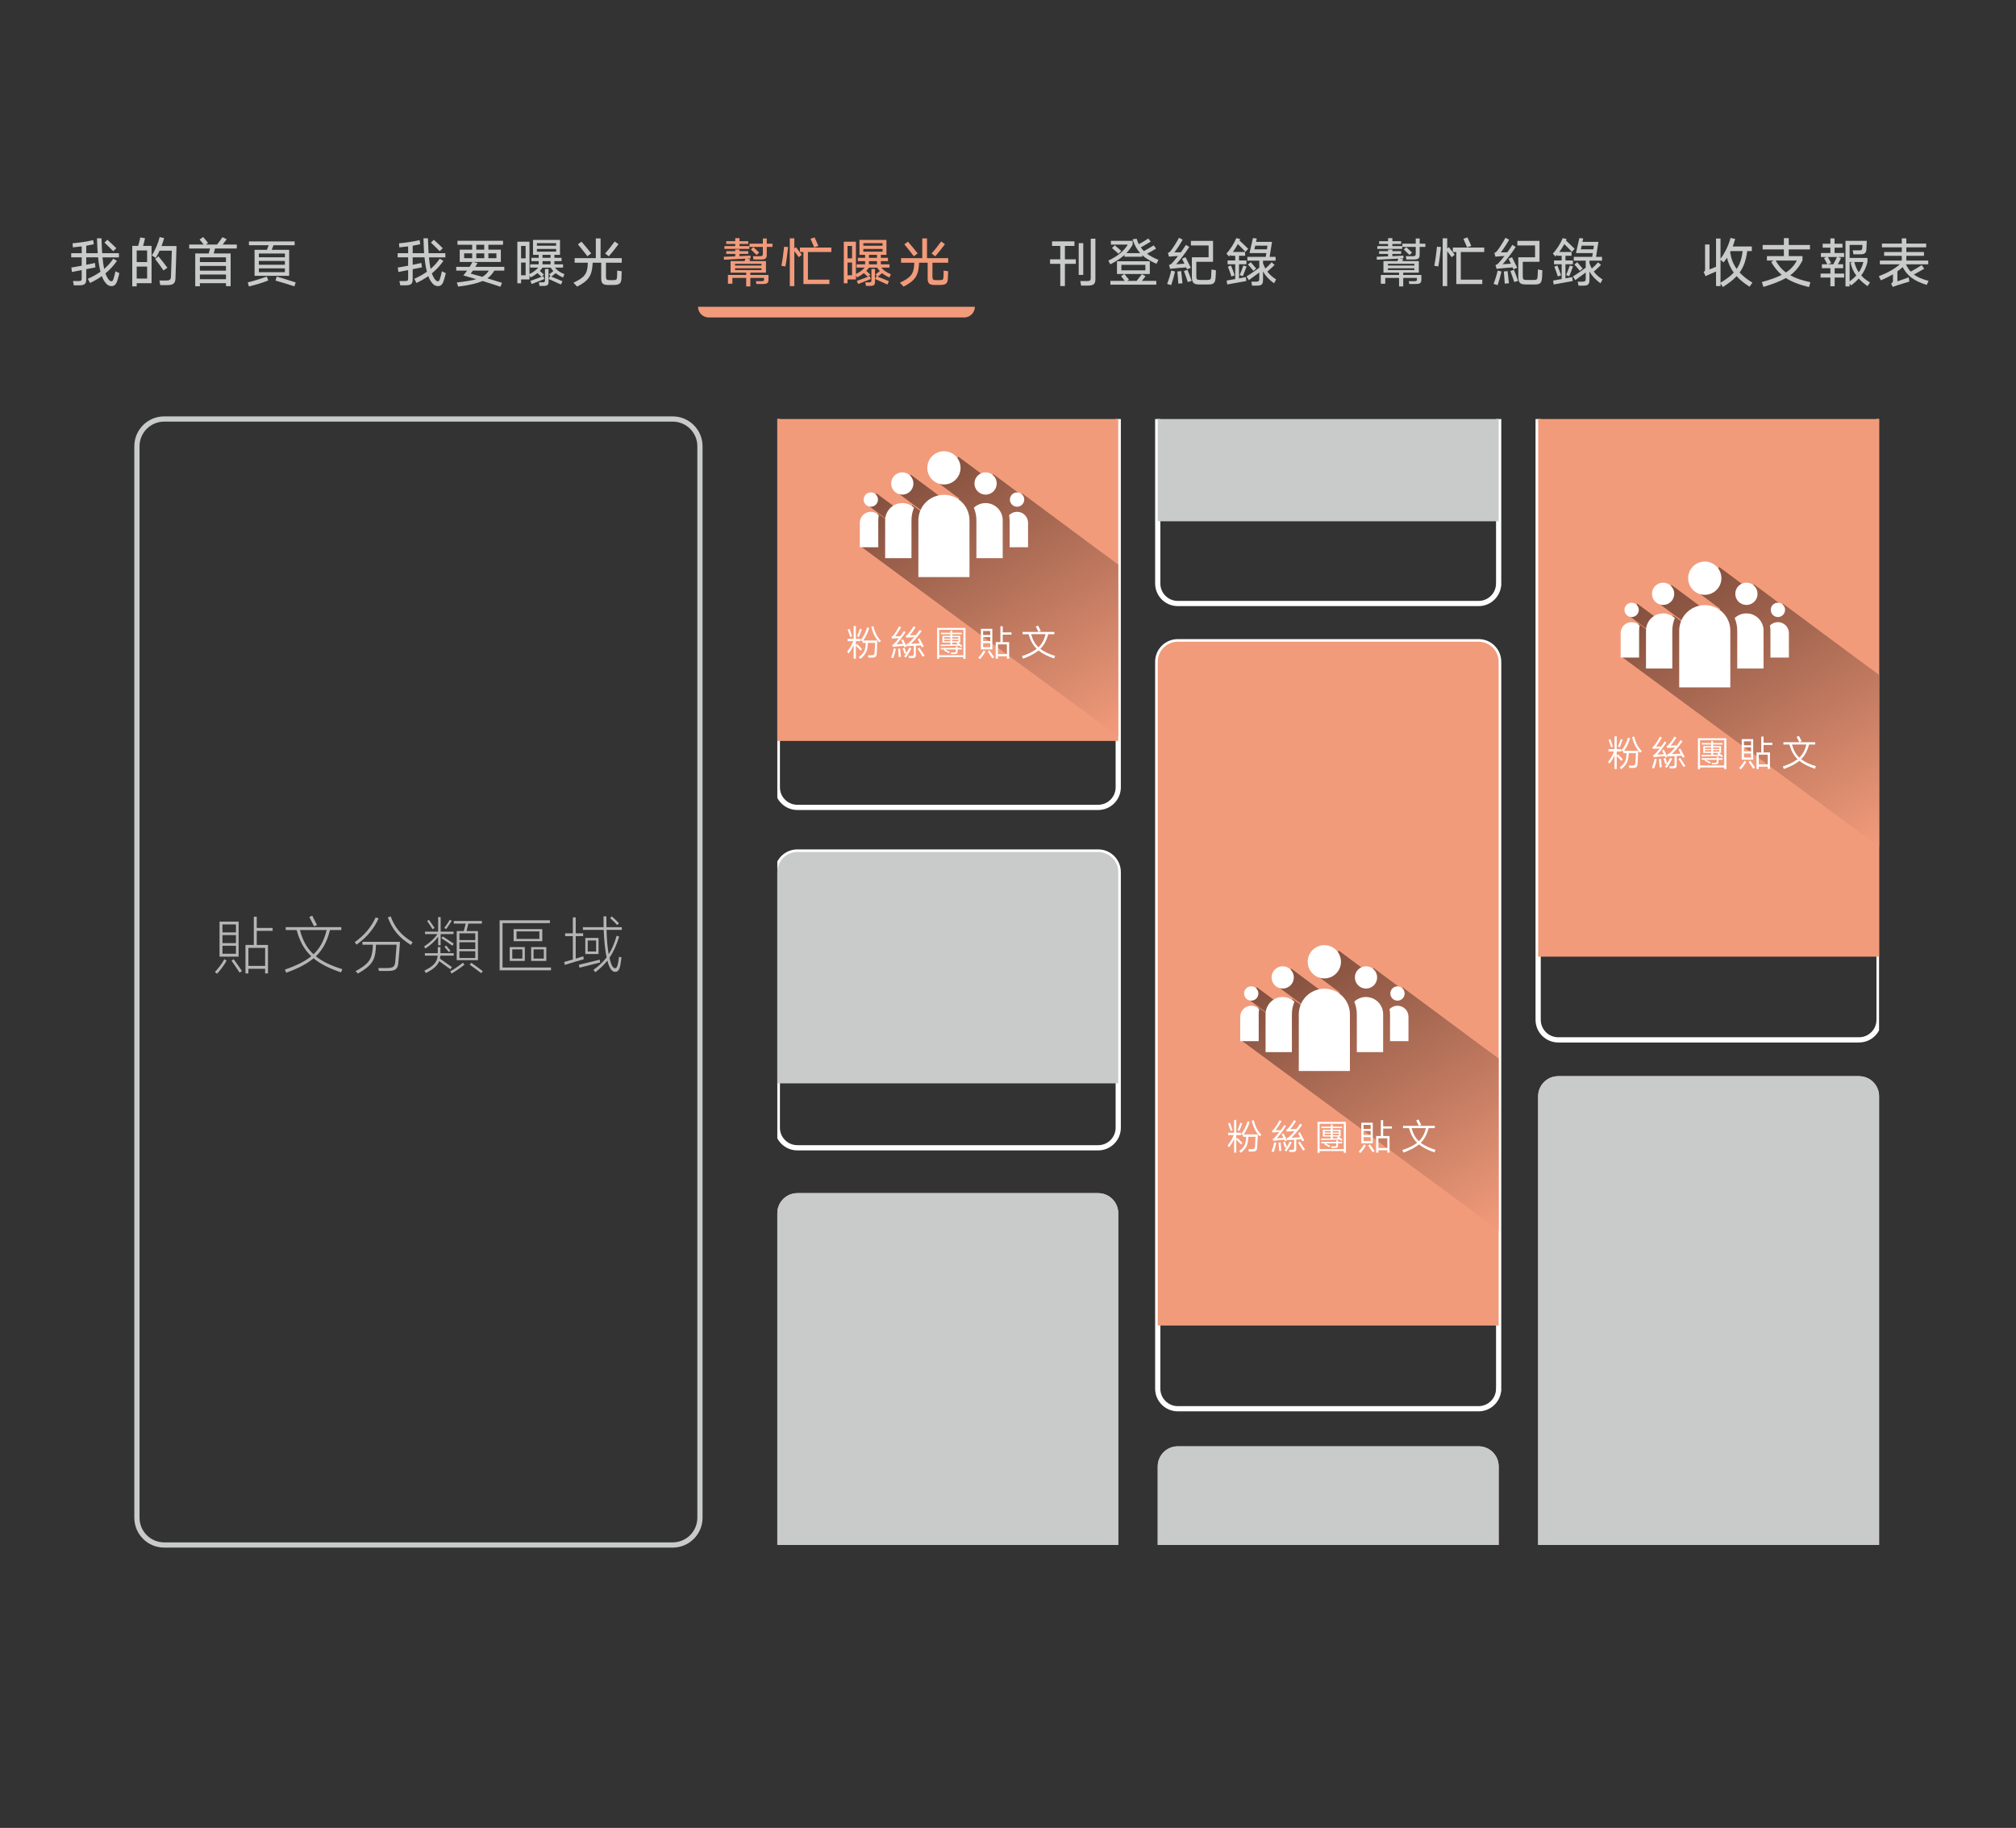 <?xml version="1.0" encoding="utf-8"?>
<!-- Generator: Adobe Illustrator 16.0.0, SVG Export Plug-In . SVG Version: 6.00 Build 0)  -->
<!DOCTYPE svg PUBLIC "-//W3C//DTD SVG 1.1//EN" "http://www.w3.org/Graphics/SVG/1.1/DTD/svg11.dtd">
<svg version="1.1" xmlns="http://www.w3.org/2000/svg" xmlns:xlink="http://www.w3.org/1999/xlink" x="0px" y="0px" width="386px"
	 height="350px" viewBox="0 0 386 350" enable-background="new 0 0 386 350" xml:space="preserve">
<rect x="0" y="0" width="386" height="350" fill="#333333" stroke="none"/>
<g id="圖層_2" display="none">
	<rect x="-141.285" y="-360.871" display="inline" fill="#969797" width="668.57" height="2664.064"/>
</g>
<g id="圖層_1">
	<path fill="none" stroke="#C9CACA" stroke-miterlimit="10" d="M134.018,290.618c0,2.879-2.335,5.215-5.216,5.215H31.434
		c-2.881,0-5.217-2.336-5.217-5.215V85.448c0-2.882,2.336-5.216,5.217-5.216h97.368c2.881,0,5.216,2.334,5.216,5.216V290.618z"/>
	<g>
		<rect x="34.476" y="174.877" fill="none" width="91.283" height="20.257"/>
		<path fill="#B5B5B6" d="M41.56,186.453l-0.414-0.341c0.682-0.706,1.364-1.631,1.814-2.447l0.426,0.292
			C42.899,184.821,42.217,185.746,41.56,186.453z M45.688,176.468v6.709h-3.653v-6.709H45.688z M42.595,178.538h2.581v-1.522h-2.581
			V178.538z M42.595,180.583h2.581v-1.534h-2.581V180.583z M45.176,182.629v-1.534h-2.581v1.534H45.176z M44.324,183.944l0.414-0.28
			c0.426,0.584,1.145,1.595,1.583,2.265l-0.438,0.317C45.469,185.6,44.714,184.504,44.324,183.944z M47.003,180.937h1.595v-5.406
			h0.56v2.155h3.044v0.548h-3.044v2.703h2.155v5.455h-0.548v-0.889h-3.203v0.889h-0.56V180.937z M47.563,184.955h3.203v-3.458
			h-3.203V184.955z"/>
		<path fill="#B5B5B6" d="M60.038,183.494c-1.267,1.071-2.959,1.936-5.224,2.764l-0.28-0.597c2.229-0.767,3.848-1.571,5.065-2.557
			c-1.352-1.279-2.216-2.874-2.801-5.017h-2.094v-0.561h10.643v0.561H63.18c-0.536,2.143-1.352,3.738-2.704,5.029
			c1.242,0.999,2.874,1.778,5.065,2.459l-0.243,0.621C63.021,185.417,61.329,184.577,60.038,183.494z M62.546,178.087h-5.114
			c0.512,1.984,1.315,3.458,2.594,4.639C61.304,181.533,62.047,180.072,62.546,178.087z M59.222,175.579l0.56-0.243
			c0.231,0.438,0.694,1.352,0.913,1.79l-0.56,0.243C59.916,176.943,59.454,176.017,59.222,175.579z"/>
		<path fill="#B5B5B6" d="M68.263,180.888l-0.341-0.487c1.839-1.303,3.166-2.886,4.006-4.737l0.561,0.195
			C71.563,177.893,70.26,179.439,68.263,180.888z M74.12,185.356c1.132,0,1.474-0.243,1.559-1.193
			c0.073-0.73,0.231-2.715,0.268-3.263h-3.958l-0.049,0.877c-0.134,2.045-0.779,3.166-3.421,4.639l-0.438-0.463
			c2.521-1.339,3.093-2.326,3.263-4.176c0.037-0.365,0.049-0.67,0.061-0.877h-2.009v-0.56h7.185
			c-0.037,0.828-0.219,3.166-0.317,4.055c-0.109,1.181-0.597,1.522-1.973,1.522h-1.741l-0.109-0.56H74.12z M74.253,175.664
			l0.548-0.195c0.84,2.229,2.009,3.604,4.201,4.944l-0.329,0.536C76.409,179.524,75.179,178.087,74.253,175.664z"/>
		<path fill="#B5B5B6" d="M83.892,179.354c-0.584,0.828-1.4,1.583-2.46,2.277l-0.219-0.414c1.084-0.707,1.937-1.474,2.545-2.362
			h-2.386v-0.463h2.521v-2.789h0.475v2.789h2.472v0.463h-2.472v2.155h-0.475V179.354z M84.33,182.52h2.545v0.462h-2.557
			c-0.012,0.207-0.037,0.402-0.073,0.585c0.609,0.414,1.632,1.145,2.277,1.607l-0.292,0.414l-2.131-1.546
			c-0.353,0.877-1.145,1.559-2.557,2.277l-0.292-0.462c1.778-0.853,2.46-1.644,2.557-2.874h-2.459v-0.462h2.472v-1.169h0.511V182.52
			z M81.785,176.346l0.341-0.219c0.292,0.402,0.816,1.145,1.083,1.559l-0.377,0.231C82.564,177.503,82.053,176.724,81.785,176.346z
			 M84.525,179.646l0.243-0.341c0.512,0.329,1.498,0.962,2.106,1.388l-0.255,0.39C86.035,180.656,85.036,179.975,84.525,179.646z
			 M85.414,177.917l-0.341-0.243c0.28-0.365,0.792-1.108,1.059-1.559l0.353,0.207C86.217,176.76,85.718,177.503,85.414,177.917z
			 M85.097,181.277l0.329-0.219c0.207,0.244,0.633,0.743,0.84,1.011l-0.341,0.219C85.718,182.032,85.304,181.509,85.097,181.277z
			 M86.461,186.416l-0.244-0.426c0.755-0.426,1.778-1.132,2.423-1.656l0.292,0.39C88.275,185.247,87.24,185.953,86.461,186.416z
			 M88.799,178.282c0.134-0.451,0.268-1.023,0.365-1.437h-2.277v-0.487h5.382v0.487h-2.594c-0.085,0.39-0.231,0.974-0.353,1.437
			h2.192v5.564h-4.067v-5.564H88.799z M87.958,180.011h3.044v-1.303h-3.044V180.011z M87.958,181.728h3.044v-1.303h-3.044V181.728z
			 M91.002,183.433v-1.291h-3.044v1.291H91.002z M89.943,184.724l0.292-0.377c0.548,0.39,1.571,1.12,2.204,1.607l-0.305,0.39
			C91.514,185.856,90.491,185.113,89.943,184.724z"/>
		<path fill="#B5B5B6" d="M95.66,185.795v-9.571h9.632v0.536H96.22v8.5h9.279v0.536H95.66z M100.482,181.351v2.642h-2.886v-2.642
			H100.482z M98.083,183.555h1.936v-1.778h-1.936V183.555z M103.831,177.905v2.313h-5.492v-2.313H103.831z M98.899,179.78h4.372
			v-1.437h-4.372V179.78z M104.598,181.351v2.642H101.7v-2.642H104.598z M102.163,183.555h1.96v-1.778h-1.96V183.555z"/>
		<path fill="#B5B5B6" d="M110.229,179.244v4.311c0.646-0.195,1.242-0.366,1.461-0.438l0.073,0.56
			c-0.523,0.146-3.081,0.901-3.616,1.083l-0.122-0.56c0.219-0.061,0.926-0.255,1.656-0.475v-4.481h-1.474v-0.536h1.474v-3.056h0.548
			v3.056h1.425v0.536H110.229z M110.959,185.296l-0.122-0.56c0.487-0.11,3.507-0.853,3.994-0.975l0.073,0.536
			C114.466,184.395,111.41,185.186,110.959,185.296z M118.789,184.724c-0.195,1.096-0.536,1.364-0.986,1.364
			c-0.426,0.012-0.816-0.28-1.169-1.096c-0.122-0.304-0.244-0.657-0.341-1.059c-0.646,0.828-1.4,1.534-2.289,2.216l-0.39-0.426
			c1.059-0.779,1.875-1.534,2.533-2.398c-0.292-1.364-0.475-3.154-0.561-5.272h-3.981v-0.512h3.97
			c-0.024-0.913-0.024-1.668-0.024-2.07h0.548c0,0.39,0.012,1.12,0.024,2.07h2.935v0.512h-2.922
			c0.037,1.875,0.195,3.446,0.414,4.676c0.621-0.962,1.083-2.094,1.522-3.556l0.475,0.158c-0.487,1.62-1.083,2.935-1.851,4.055
			c0.109,0.512,0.244,0.95,0.39,1.315c0.244,0.597,0.523,0.718,0.718,0.694c0.183,0,0.402-0.207,0.536-0.986
			c0.085-0.402,0.134-0.864,0.183-1.218l0.463,0.134C118.935,183.737,118.887,184.175,118.789,184.724z M114.601,179.597v3.081
			h-2.533v-3.081H114.601z M112.53,182.191h1.607v-2.107h-1.607V182.191z M116.829,175.798l0.316-0.329
			c0.426,0.377,0.999,0.925,1.376,1.315l-0.341,0.341C117.827,176.748,117.255,176.188,116.829,175.798z"/>
	</g>
	<g>
		<defs>
			<rect id="SVGID_15_" x="148.832" y="80.232" width="210.951" height="215.601"/>
		</defs>
		<clipPath id="SVGID_2_">
			<use xlink:href="#SVGID_15_"  overflow="visible"/>
		</clipPath>
		<path clip-path="url(#SVGID_2_)" fill="none" stroke="#FFFFFF" stroke-miterlimit="10" d="M214.107,150.757
			c0,2.121-1.721,3.841-3.84,3.841h-57.596c-2.12,0-3.84-1.72-3.84-3.841V56.085c0-2.121,1.72-3.839,3.84-3.839h57.596
			c2.119,0,3.84,1.718,3.84,3.839V150.757z"/>
		<path clip-path="url(#SVGID_2_)" fill="none" stroke="#FFFFFF" stroke-miterlimit="10" d="M286.945,111.721
			c0,2.121-1.721,3.839-3.84,3.839H225.51c-2.119,0-3.84-1.718-3.84-3.839V17.049c0-2.121,1.721-3.841,3.84-3.841h57.596
			c2.119,0,3.84,1.72,3.84,3.841V111.721z"/>
		<path clip-path="url(#SVGID_2_)" fill="none" stroke="#FFFFFF" stroke-miterlimit="10" d="M214.107,215.938
			c0,2.121-1.721,3.839-3.84,3.839h-57.596c-2.12,0-3.84-1.718-3.84-3.839v-48.955c0-2.121,1.72-3.84,3.84-3.84h57.596
			c2.119,0,3.84,1.719,3.84,3.84V215.938z"/>
		<path clip-path="url(#SVGID_2_)" fill="#ECDDCA" d="M214.107,329.257c0,2.121-1.721,3.838-3.84,3.838h-57.596
			c-2.12,0-3.84-1.717-3.84-3.838v-96.953c0-2.121,1.72-3.839,3.84-3.839h57.596c2.119,0,3.84,1.718,3.84,3.839V329.257z"/>
		<path clip-path="url(#SVGID_2_)" fill="none" stroke="#FFFFFF" stroke-miterlimit="10" d="M286.945,265.903
			c0,2.119-1.721,3.84-3.84,3.84H225.51c-2.119,0-3.84-1.721-3.84-3.84V126.714c0-2.119,1.721-3.839,3.84-3.839h57.596
			c2.119,0,3.84,1.72,3.84,3.839V265.903z"/>
		<path clip-path="url(#SVGID_2_)" fill="none" stroke="#FFFFFF" stroke-miterlimit="10" d="M359.783,195.273
			c0,2.12-1.721,3.841-3.842,3.841h-57.594c-2.121,0-3.84-1.721-3.84-3.841V56.085c0-2.119,1.719-3.839,3.84-3.839h57.594
			c2.121,0,3.842,1.72,3.842,3.839V195.273z"/>
		<path clip-path="url(#SVGID_2_)" fill="#ECDDCA" d="M359.783,349.095c0,2.119-1.721,3.84-3.842,3.84h-57.594
			c-2.121,0-3.84-1.721-3.84-3.84V209.906c0-2.121,1.719-3.839,3.84-3.839h57.594c2.121,0,3.842,1.718,3.842,3.839V349.095z"/>
		<path clip-path="url(#SVGID_2_)" fill="#ECDDCA" d="M286.945,359.015c0,2.121-1.721,3.842-3.84,3.842H225.51
			c-2.119,0-3.84-1.721-3.84-3.842V280.78c0-2.119,1.721-3.84,3.84-3.84h57.596c2.119,0,3.84,1.721,3.84,3.84V359.015z"/>
		<path clip-path="url(#SVGID_2_)" fill="#F29B7B" d="M221.67,253.813v-127.1c0-2.119,1.721-3.839,3.84-3.839h57.596
			c2.119,0,3.84,1.72,3.84,3.839v127.1"/>
		<path clip-path="url(#SVGID_2_)" fill="#F29B7B" d="M294.508,183.184V56.085c0-2.119,1.719-3.839,3.84-3.839h57.594
			c2.121,0,3.842,1.72,3.842,3.839v127.099"/>
		<path clip-path="url(#SVGID_2_)" fill="#C9CACA" d="M294.508,337.007V209.906c0-2.119,1.719-3.839,3.84-3.839h57.594
			c2.121,0,3.842,1.72,3.842,3.839v127.101"/>
		<path clip-path="url(#SVGID_2_)" fill="#C9CACA" d="M221.67,99.818v-82.77c0-2.121,1.721-3.841,3.84-3.841h57.596
			c2.119,0,3.84,1.72,3.84,3.841v82.77"/>
		<path clip-path="url(#SVGID_2_)" fill="#C9CACA" d="M221.67,348.438V280.78c0-2.119,1.721-3.84,3.84-3.84h57.596
			c2.119,0,3.84,1.721,3.84,3.84v67.658"/>
		<path clip-path="url(#SVGID_2_)" fill="#C9CACA" d="M148.832,207.439v-40.456c0-2.119,1.72-3.84,3.84-3.84h57.596
			c2.119,0,3.84,1.721,3.84,3.84v40.456"/>
		<path clip-path="url(#SVGID_2_)" fill="#C9CACA" d="M148.832,318.095v-85.791c0-2.119,1.72-3.839,3.84-3.839h57.596
			c2.119,0,3.84,1.72,3.84,3.839v85.791"/>
		<path clip-path="url(#SVGID_2_)" fill="#F29B7B" d="M148.832,141.877V56.085c0-2.119,1.72-3.839,3.84-3.839h57.596
			c2.119,0,3.84,1.72,3.84,3.839v85.792"/>
		<g clip-path="url(#SVGID_2_)">
			<linearGradient id="SVGID_3_" gradientUnits="userSpaceOnUse" x1="356.326" y1="164.122" x2="324.608" y2="109.184">
				<stop  offset="0" style="stop-color:#F29B7B"/>
				<stop  offset="1" style="stop-color:#83503E"/>
			</linearGradient>
			<polygon fill="url(#SVGID_3_)" points="353.354,124.492 353.354,124.479 341.385,115.598 341.184,115.869 335.834,111.896 
				335.061,112.94 329.174,108.571 325.402,113.655 334.436,120.358 334.436,120.36 329.346,116.584 328.227,118.087 
				320.049,112.015 317.492,115.456 325.258,121.218 325.141,121.374 320.361,117.828 318.994,119.674 313.498,115.598 
				311.824,117.853 318.189,122.576 318.127,122.657 313.766,119.42 311.162,122.929 312.227,123.717 310.635,125.863 
				336.813,145.18 336.799,145.196 359.783,162.125 359.783,129.227 			"/>
			<g>
				<g>
					<g>
						<path fill="#FFFFFF" d="M313.777,116.781c0,0.754-0.615,1.37-1.371,1.37c-0.754,0-1.369-0.616-1.369-1.37
							s0.615-1.369,1.369-1.369C313.162,115.412,313.777,116.027,313.777,116.781z"/>
					</g>
					<g>
						<path fill="#FFFFFF" d="M320.566,113.702c0,1.177-0.955,2.133-2.131,2.133c-1.178,0-2.131-0.956-2.131-2.133
							c0-1.175,0.953-2.131,2.131-2.131C319.611,111.571,320.566,112.527,320.566,113.702z"/>
					</g>
					<g>
						<circle fill="#FFFFFF" cx="326.409" cy="110.711" r="3.183"/>
					</g>
					<path fill="#FFFFFF" d="M313.932,119.781c-0.381-0.404-0.924-0.655-1.525-0.655c-1.162,0-2.105,0.94-2.105,2.105v4.676h3.533
						v-5.181C313.834,120.402,313.871,120.087,313.932,119.781z"/>
					<path fill="#FFFFFF" d="M318.436,117.451c-1.391,0-2.576,0.864-3.053,2.086c-0.145,0.37-0.227,0.771-0.227,1.189v0.192v5.649
						v0.66v0.777h5.037v-7.247c0-0.855,0.174-1.671,0.49-2.412C320.096,117.793,319.307,117.451,318.436,117.451z"/>
					<path fill="#FFFFFF" d="M326.41,115.865c-1.754,0-3.291,0.923-4.156,2.305c-0.135,0.219-0.254,0.446-0.355,0.686
						c-0.135,0.324-0.238,0.664-0.303,1.02c-0.053,0.286-0.08,0.582-0.08,0.884v7.247v0.661v0.663v2.291h9.785v-10.862
						C331.301,118.056,329.111,115.865,326.41,115.865z"/>
				</g>
				<g>
					<path fill="#FFFFFF" d="M339.041,116.781c0,0.754,0.615,1.37,1.369,1.37c0.758,0,1.371-0.616,1.371-1.37
						s-0.613-1.369-1.371-1.369C339.656,115.412,339.041,116.027,339.041,116.781z"/>
				</g>
				<g>
					<path fill="#FFFFFF" d="M332.252,113.702c0,1.177,0.953,2.133,2.133,2.133c1.178,0,2.131-0.956,2.131-2.133
						c0-1.175-0.953-2.131-2.131-2.131C333.205,111.571,332.252,112.527,332.252,113.702z"/>
				</g>
				<path fill="#FFFFFF" d="M338.883,119.781c0.387-0.404,0.928-0.655,1.527-0.655c1.164,0,2.107,0.94,2.107,2.105v4.676h-3.531
					v-5.181C338.986,120.402,338.949,120.087,338.883,119.781z"/>
				<path fill="#FFFFFF" d="M334.385,117.451c1.389,0,2.574,0.864,3.051,2.086c0.145,0.37,0.227,0.771,0.227,1.189v0.192v5.649v0.66
					v0.777h-5.037v-7.247c0-0.855-0.176-1.671-0.488-2.412C332.723,117.793,333.514,117.451,334.385,117.451z"/>
			</g>
			<g>
				<rect x="302.035" y="140.669" fill="none" width="51.578" height="7.557"/>
				<path fill="#FFFFFF" d="M309.549,144.738v2.512h-0.426v-2.63c-0.236,0.577-0.549,1.12-0.994,1.635l-0.223-0.403
					c0.48-0.578,0.912-1.301,1.135-1.962h-1.064v-0.438h1.146v-2.463h0.426v2.463h0.891v0.438h-0.891v0.787l0.236-0.23
					c0.244,0.244,0.689,0.696,0.945,0.974l-0.299,0.265L309.549,144.738z M307.982,141.662l0.361-0.118
					c0.127,0.341,0.369,1.058,0.494,1.433l-0.361,0.111L307.982,141.662z M310.146,143.075l-0.375-0.118
					c0.174-0.396,0.432-1.058,0.557-1.427l0.369,0.098C310.57,141.989,310.307,142.685,310.146,143.075z M312.498,146.595
					c0.473,0,0.613-0.118,0.641-0.577c0.021-0.223,0.09-1.594,0.098-1.795h-1.385c0,0.09-0.008,0.167-0.014,0.23
					c-0.084,1.371-0.369,1.955-1.412,2.832l-0.32-0.313c1.002-0.8,1.244-1.267,1.314-2.519c0.008-0.056,0.008-0.14,0.014-0.23
					h-0.598v-0.285l-0.361-0.25c0.541-0.689,0.959-1.496,1.225-2.428l0.402,0.097c-0.25,0.905-0.646,1.732-1.135,2.415h2.701
					c-0.008,0.32-0.098,2.171-0.119,2.428c-0.035,0.668-0.271,0.842-0.883,0.842h-0.717l-0.092-0.445H312.498z M312.498,141.133
					l0.404-0.097c0.291,1.225,0.723,2.066,1.453,2.797l-0.334,0.292C313.291,143.339,312.805,142.435,312.498,141.133z"/>
				<path fill="#FFFFFF" d="M316.705,147.152l-0.404-0.125c0.209-0.522,0.41-1.204,0.508-1.753l0.404,0.097
					C317.115,145.9,316.906,146.651,316.705,147.152z M318.756,144.787c-0.41,0.027-1.543,0.125-2.143,0.202l-0.098-0.39
					c0.174-0.056,0.279-0.132,0.32-0.174c0.266-0.271,0.605-0.675,0.947-1.106c-0.383,0.014-0.904,0.035-1.309,0.083l-0.104-0.376
					c0.193-0.063,0.27-0.139,0.318-0.188c0.279-0.327,0.842-1.211,1.148-1.795l0.369,0.195c-0.277,0.515-0.807,1.315-1.113,1.726
					l0.967-0.014c0.258-0.348,0.494-0.689,0.676-0.988l0.326,0.209c-0.494,0.772-1.203,1.718-1.746,2.338l1.266-0.098
					c-0.117-0.257-0.25-0.508-0.354-0.703l0.348-0.16c0.209,0.383,0.494,0.953,0.682,1.364l-0.369,0.167L318.756,144.787z
					 M317.629,145.343l0.396-0.028c0.057,0.453,0.111,1.148,0.146,1.594l-0.41,0.028
					C317.734,146.477,317.686,145.809,317.629,145.343z M318.506,145.259l0.361-0.111c0.105,0.278,0.258,0.703,0.355,1.009
					c0.209-0.341,0.41-0.71,0.578-1.051l0.369,0.181c-0.279,0.577-0.697,1.266-1.037,1.739l-0.348-0.216
					c0.131-0.174,0.271-0.383,0.41-0.605l-0.348,0.091C318.764,145.976,318.617,145.538,318.506,145.259z M322,144.703
					c-0.23,0.007-0.578,0.028-0.969,0.049v1.726c0,0.543-0.201,0.654-0.723,0.654h-0.584l-0.092-0.411h0.557
					c0.369,0,0.439-0.09,0.439-0.417v-1.531c-0.473,0.028-0.961,0.056-1.336,0.083l-0.084-0.403
					c0.182-0.042,0.307-0.098,0.473-0.237c0.299-0.25,0.676-0.647,1.051-1.092c-0.451,0.028-1.086,0.063-1.531,0.104l-0.096-0.39
					c0.166-0.035,0.25-0.104,0.285-0.14c0.34-0.354,0.855-1.058,1.217-1.663l0.361,0.202c-0.313,0.515-0.701,1.058-1.084,1.538
					l1.168-0.042c0.271-0.348,0.529-0.696,0.73-1.016l0.355,0.237c-0.57,0.849-1.406,1.844-2.053,2.449l1.711-0.091
					c-0.152-0.299-0.313-0.591-0.424-0.8l0.355-0.167c0.215,0.39,0.611,1.141,0.828,1.565l-0.369,0.167L322,144.703z
					 M321.365,145.336l0.342-0.202c0.264,0.383,0.738,1.113,0.994,1.531l-0.354,0.208
					C322.096,146.442,321.631,145.719,321.365,145.336z"/>
				<path fill="#FFFFFF" d="M325.1,141.363h5.441v5.929h-0.404v-0.348h-4.633v0.348H325.1V141.363z M325.504,146.575h4.633v-4.85
					h-4.633V146.575z M327.639,142.873v-0.313h-1.801v-0.286h1.801v-0.382h0.363v0.382h1.814v0.286h-1.814v0.313h1.523v1.294h-0.396
					l0.779,0.612l-0.236,0.237c-0.084-0.077-0.189-0.16-0.293-0.25l-3.59,0.083v-0.292c0.174,0,1.016-0.007,1.85-0.021v-0.369
					h-1.523v-1.294H327.639z M329.031,145.183h0.799v0.292h-0.799v0.348c0,0.417-0.125,0.536-0.619,0.536h-0.633l-0.057-0.299h0.584
					c0.328,0,0.391-0.063,0.391-0.32v-0.265h-2.096c0.287,0.139,0.684,0.341,0.926,0.466l-0.139,0.271
					c-0.271-0.153-0.738-0.404-0.988-0.529l0.09-0.209h-0.668v-0.292h2.875v-0.292h0.334V145.183z M326.457,143.409h1.182v-0.285
					h-1.182V143.409z M326.457,143.917h1.182v-0.285h-1.182V143.917z M328.002,143.124v0.285h1.189v-0.285H328.002z
					 M329.191,143.917v-0.285h-1.189v0.285H329.191z M329.059,144.508l-0.223-0.188l0.16-0.153h-0.994v0.362L329.059,144.508z"/>
				<path fill="#FFFFFF" d="M333.313,147.326l-0.326-0.278c0.389-0.397,0.779-0.925,1.029-1.385l0.342,0.223
					C334.072,146.387,333.682,146.922,333.313,147.326z M335.68,141.523v3.945h-2.199v-3.945H335.68z M333.912,142.706h1.363v-0.758
					h-1.363V142.706z M333.912,143.875h1.363v-0.766h-1.363V143.875z M335.275,145.044v-0.766h-1.363v0.766H335.275z
					 M334.795,145.879l0.334-0.216c0.244,0.334,0.654,0.905,0.904,1.287l-0.348,0.25
					C335.457,146.832,335.018,146.199,334.795,145.879z M336.318,144.077h0.904v-3.034h0.445v1.176h1.678v0.424h-1.678v1.434h1.225
					v3.173h-0.424v-0.452h-1.719v0.452h-0.432V144.077z M336.75,146.373h1.719v-1.864h-1.719V146.373z"/>
				<path fill="#FFFFFF" d="M344.518,145.684c-0.723,0.598-1.684,1.085-2.957,1.559l-0.215-0.48
					c1.232-0.424,2.143-0.862,2.824-1.398c-0.744-0.724-1.217-1.614-1.551-2.804h-1.148v-0.438h6.082v0.438h-1.184
					c-0.307,1.189-0.766,2.08-1.51,2.811c0.703,0.55,1.621,0.975,2.832,1.343l-0.195,0.494
					C346.217,146.762,345.256,146.282,344.518,145.684z M345.869,142.56h-2.756c0.277,1.058,0.709,1.864,1.398,2.512
					C345.193,144.417,345.598,143.625,345.869,142.56z M343.996,141.099l0.439-0.195c0.131,0.25,0.396,0.772,0.521,1.023
					l-0.445,0.195C344.393,141.878,344.129,141.349,343.996,141.099z"/>
			</g>
		</g>
		<g clip-path="url(#SVGID_2_)">
			<linearGradient id="SVGID_4_" gradientUnits="userSpaceOnUse" x1="283.488" y1="237.573" x2="251.77" y2="182.636">
				<stop  offset="0" style="stop-color:#F29B7B"/>
				<stop  offset="1" style="stop-color:#83503E"/>
			</linearGradient>
			<polygon fill="url(#SVGID_4_)" points="280.518,197.944 280.518,197.932 268.549,189.05 268.346,189.321 262.996,185.349 
				262.223,186.393 256.338,182.023 252.566,187.107 261.598,193.812 261.598,193.813 256.508,190.036 255.391,191.539 
				247.211,185.467 244.656,188.909 252.42,194.67 252.303,194.826 247.525,191.281 246.156,193.127 240.662,189.05 
				238.988,191.305 245.352,196.028 245.291,196.11 240.928,192.872 238.326,196.382 239.391,197.17 237.797,199.315 
				263.975,218.632 263.963,218.648 286.945,235.577 286.945,202.68 			"/>
			<g>
				<g>
					<g>
						<path fill="#FFFFFF" d="M240.939,190.233c0,0.754-0.613,1.37-1.369,1.37s-1.371-0.616-1.371-1.37s0.615-1.368,1.371-1.368
							S240.939,189.479,240.939,190.233z"/>
					</g>
					<g>
						<path fill="#FFFFFF" d="M247.729,187.155c0,1.177-0.953,2.133-2.129,2.133c-1.18,0-2.133-0.956-2.133-2.133
							c0-1.175,0.953-2.131,2.133-2.131C246.775,185.024,247.729,185.98,247.729,187.155z"/>
					</g>
					<g>
						<circle fill="#FFFFFF" cx="253.571" cy="184.163" r="3.183"/>
					</g>
					<path fill="#FFFFFF" d="M241.096,193.233c-0.383-0.403-0.924-0.655-1.525-0.655c-1.164,0-2.107,0.94-2.107,2.105v4.677h3.535
						v-5.181C240.998,193.855,241.033,193.539,241.096,193.233z"/>
					<path fill="#FFFFFF" d="M245.6,190.904c-1.393,0-2.578,0.864-3.053,2.085c-0.146,0.37-0.229,0.771-0.229,1.19v0.191v5.649v0.66
						v0.778h5.039v-7.247c0-0.855,0.172-1.671,0.488-2.413C247.258,191.245,246.469,190.904,245.6,190.904z"/>
					<path fill="#FFFFFF" d="M253.572,189.318c-1.752,0-3.289,0.922-4.154,2.304c-0.135,0.22-0.254,0.447-0.355,0.687
						c-0.137,0.324-0.238,0.664-0.303,1.019c-0.053,0.287-0.082,0.582-0.082,0.885v7.247v0.66v0.664v2.29h9.787v-10.861
						C258.465,191.509,256.275,189.318,253.572,189.318z"/>
				</g>
				<g>
					<path fill="#FFFFFF" d="M266.205,190.233c0,0.754,0.613,1.37,1.369,1.37s1.371-0.616,1.371-1.37s-0.615-1.368-1.371-1.368
						S266.205,189.479,266.205,190.233z"/>
				</g>
				<g>
					<path fill="#FFFFFF" d="M259.416,187.155c0,1.177,0.953,2.133,2.131,2.133s2.131-0.956,2.131-2.133
						c0-1.175-0.953-2.131-2.131-2.131S259.416,185.98,259.416,187.155z"/>
				</g>
				<path fill="#FFFFFF" d="M266.047,193.233c0.385-0.403,0.926-0.655,1.527-0.655c1.164,0,2.105,0.94,2.105,2.105v4.677h-3.531
					v-5.181C266.148,193.855,266.113,193.539,266.047,193.233z"/>
				<path fill="#FFFFFF" d="M261.547,190.904c1.389,0,2.574,0.864,3.051,2.085c0.145,0.37,0.229,0.771,0.229,1.19v0.191v5.649v0.66
					v0.778h-5.039v-7.247c0-0.855-0.176-1.671-0.486-2.413C259.887,191.245,260.678,190.904,261.547,190.904z"/>
			</g>
			<g>
				<g>
					<path fill="#FFFFFF" d="M236.711,218.19v2.512h-0.424v-2.63c-0.236,0.577-0.551,1.12-0.996,1.635l-0.223-0.403
						c0.48-0.578,0.912-1.301,1.135-1.962h-1.064v-0.438h1.148v-2.463h0.424v2.463h0.891v0.438h-0.891v0.787l0.236-0.23
						c0.244,0.244,0.689,0.696,0.947,0.974l-0.299,0.265L236.711,218.19z M235.146,215.114l0.361-0.118
						c0.125,0.341,0.369,1.058,0.494,1.433l-0.361,0.111L235.146,215.114z M237.311,216.527l-0.377-0.118
						c0.174-0.396,0.432-1.058,0.557-1.427l0.369,0.098C237.734,215.441,237.471,216.137,237.311,216.527z M239.662,220.047
						c0.473,0,0.611-0.118,0.639-0.577c0.021-0.223,0.092-1.594,0.098-1.795h-1.385c0,0.09-0.006,0.167-0.014,0.23
						c-0.082,1.371-0.369,1.955-1.412,2.832l-0.32-0.313c1.002-0.8,1.246-1.267,1.316-2.519c0.006-0.056,0.006-0.14,0.014-0.23h-0.6
						v-0.285l-0.361-0.25c0.543-0.689,0.961-1.496,1.225-2.428l0.404,0.097c-0.252,0.905-0.648,1.732-1.135,2.415h2.699
						c-0.006,0.32-0.098,2.171-0.117,2.428c-0.035,0.668-0.271,0.842-0.885,0.842h-0.717l-0.09-0.445H239.662z M239.662,214.585
						l0.402-0.097c0.293,1.225,0.725,2.066,1.455,2.797l-0.334,0.292C240.455,216.792,239.967,215.887,239.662,214.585z"/>
					<path fill="#FFFFFF" d="M243.867,220.604l-0.404-0.125c0.209-0.522,0.412-1.204,0.508-1.753l0.404,0.097
						C244.277,219.352,244.068,220.103,243.867,220.604z M245.92,218.239c-0.41,0.027-1.545,0.125-2.143,0.202l-0.098-0.39
						c0.174-0.056,0.277-0.132,0.32-0.174c0.264-0.271,0.605-0.675,0.945-1.106c-0.383,0.014-0.904,0.035-1.309,0.083l-0.104-0.376
						c0.195-0.063,0.271-0.139,0.32-0.188c0.277-0.327,0.842-1.211,1.148-1.795l0.369,0.195c-0.279,0.515-0.809,1.315-1.113,1.726
						l0.967-0.014c0.258-0.348,0.494-0.689,0.674-0.988l0.328,0.209c-0.494,0.772-1.205,1.718-1.746,2.338l1.266-0.098
						c-0.119-0.257-0.25-0.508-0.355-0.703l0.348-0.16c0.209,0.383,0.494,0.953,0.682,1.364l-0.367,0.167L245.92,218.239z
						 M244.793,218.795l0.396-0.028c0.055,0.453,0.111,1.148,0.146,1.594l-0.41,0.028
						C244.896,219.929,244.848,219.261,244.793,218.795z M245.67,218.711l0.361-0.111c0.104,0.278,0.258,0.703,0.355,1.009
						c0.209-0.341,0.41-0.71,0.576-1.051l0.369,0.181c-0.277,0.577-0.695,1.266-1.037,1.739l-0.348-0.216
						c0.133-0.174,0.271-0.383,0.41-0.605l-0.348,0.091C245.928,219.428,245.781,218.99,245.67,218.711z M249.162,218.155
						c-0.229,0.007-0.578,0.028-0.967,0.049v1.726c0,0.543-0.201,0.654-0.725,0.654h-0.584l-0.09-0.411h0.557
						c0.369,0,0.438-0.09,0.438-0.417v-1.531c-0.473,0.028-0.959,0.056-1.336,0.083l-0.082-0.403
						c0.18-0.042,0.305-0.098,0.473-0.237c0.299-0.25,0.674-0.647,1.051-1.092c-0.453,0.028-1.086,0.063-1.531,0.104l-0.098-0.39
						c0.168-0.035,0.25-0.104,0.285-0.14c0.342-0.354,0.855-1.058,1.219-1.663l0.361,0.202c-0.313,0.515-0.703,1.058-1.086,1.538
						l1.17-0.042c0.271-0.348,0.527-0.696,0.73-1.016l0.354,0.237c-0.57,0.849-1.404,1.844-2.053,2.449l1.713-0.091
						c-0.154-0.299-0.314-0.591-0.426-0.8l0.355-0.167c0.217,0.39,0.613,1.141,0.828,1.565l-0.369,0.167L249.162,218.155z
						 M248.529,218.788l0.34-0.202c0.266,0.383,0.738,1.113,0.996,1.531l-0.355,0.208
						C249.26,219.895,248.793,219.171,248.529,218.788z"/>
					<path fill="#FFFFFF" d="M252.262,214.815h5.441v5.929h-0.402v-0.348h-4.635v0.348h-0.404V214.815z M252.666,220.027h4.635
						v-4.85h-4.635V220.027z M254.803,216.325v-0.313H253v-0.286h1.803v-0.382h0.361v0.382h1.816v0.286h-1.816v0.313h1.523v1.294
						h-0.396l0.779,0.612l-0.236,0.237c-0.084-0.077-0.188-0.16-0.293-0.25l-3.59,0.083v-0.292c0.174,0,1.016-0.007,1.852-0.021
						v-0.369h-1.523v-1.294H254.803z M256.193,218.635h0.801v0.292h-0.801v0.348c0,0.417-0.125,0.536-0.619,0.536h-0.633
						l-0.055-0.299h0.584c0.326,0,0.389-0.063,0.389-0.32v-0.265h-2.094c0.285,0.139,0.682,0.341,0.926,0.466l-0.139,0.271
						c-0.271-0.153-0.738-0.404-0.988-0.529l0.09-0.209h-0.668v-0.292h2.873v-0.292h0.334V218.635z M253.619,216.861h1.184v-0.285
						h-1.184V216.861z M253.619,217.369h1.184v-0.285h-1.184V217.369z M255.164,216.576v0.285h1.189v-0.285H255.164z
						 M256.354,217.369v-0.285h-1.189v0.285H256.354z M256.223,217.96L256,217.772l0.158-0.153h-0.994v0.362L256.223,217.96z"/>
					<path fill="#FFFFFF" d="M260.477,220.778l-0.328-0.278c0.391-0.397,0.779-0.925,1.031-1.385l0.34,0.223
						C261.234,219.839,260.846,220.375,260.477,220.778z M262.842,214.975v3.945h-2.199v-3.945H262.842z M261.074,216.158h1.363
						V215.4h-1.363V216.158z M261.074,217.327h1.363v-0.766h-1.363V217.327z M262.438,218.496v-0.766h-1.363v0.766H262.438z
						 M261.959,219.331l0.334-0.216c0.242,0.334,0.652,0.905,0.904,1.287l-0.348,0.25
						C262.619,220.284,262.182,219.651,261.959,219.331z M263.482,217.529h0.904v-3.034h0.445v1.176h1.676v0.424h-1.676v1.434h1.225
						v3.173h-0.424v-0.452h-1.719v0.452h-0.432V217.529z M263.914,219.825h1.719v-1.864h-1.719V219.825z"/>
					<path fill="#FFFFFF" d="M271.682,219.136c-0.725,0.598-1.684,1.085-2.957,1.559l-0.217-0.48
						c1.232-0.424,2.145-0.862,2.826-1.398c-0.744-0.724-1.219-1.614-1.553-2.804h-1.146v-0.438h6.08v0.438h-1.182
						c-0.307,1.189-0.766,2.08-1.51,2.811c0.701,0.55,1.621,0.975,2.83,1.343l-0.193,0.494
						C273.379,220.214,272.42,219.734,271.682,219.136z M273.031,216.012h-2.756c0.279,1.058,0.711,1.864,1.398,2.512
						C272.357,217.87,272.76,217.077,273.031,216.012z M271.16,214.551l0.438-0.195c0.133,0.25,0.396,0.772,0.521,1.023
						l-0.445,0.195C271.557,215.33,271.291,214.801,271.16,214.551z"/>
				</g>
			</g>
		</g>
		<g clip-path="url(#SVGID_2_)">
			<linearGradient id="SVGID_6_" gradientUnits="userSpaceOnUse" x1="210.65" y1="142.997" x2="178.932" y2="88.059">
				<stop  offset="0" style="stop-color:#F29B7B"/>
				<stop  offset="1" style="stop-color:#83503E"/>
			</linearGradient>
			<polygon fill="url(#SVGID_6_)" points="207.68,103.368 207.68,103.354 195.711,94.473 195.508,94.744 190.158,90.771 
				189.385,91.815 183.499,87.446 179.728,92.53 188.76,99.234 188.76,99.235 183.67,95.459 182.552,96.962 174.373,90.89 
				171.817,94.332 179.582,100.093 179.465,100.249 174.687,96.704 173.318,98.55 167.823,94.473 166.149,96.728 172.514,101.451 
				172.452,101.533 168.09,98.295 165.487,101.805 166.552,102.593 164.959,104.739 191.137,124.055 191.124,124.072 
				214.107,141.001 214.107,108.103 			"/>
			<g>
				<g>
					<g>
						<path fill="#FFFFFF" d="M168.103,95.656c0,0.754-0.615,1.37-1.371,1.37c-0.755,0-1.37-0.616-1.37-1.37s0.615-1.368,1.37-1.368
							C167.487,94.288,168.103,94.902,168.103,95.656z"/>
					</g>
					<g>
						<path fill="#FFFFFF" d="M174.891,92.578c0,1.177-0.954,2.133-2.13,2.133c-1.179,0-2.132-0.956-2.132-2.133
							c0-1.175,0.953-2.131,2.132-2.131C173.937,90.447,174.891,91.403,174.891,92.578z"/>
					</g>
					<g>
						<circle fill="#FFFFFF" cx="180.734" cy="89.586" r="3.182"/>
					</g>
					<path fill="#FFFFFF" d="M168.257,98.656c-0.382-0.403-0.924-0.655-1.525-0.655c-1.163,0-2.105,0.941-2.105,2.105v4.677h3.533
						v-5.181C168.159,99.278,168.195,98.962,168.257,98.656z"/>
					<path fill="#FFFFFF" d="M172.761,96.327c-1.392,0-2.577,0.864-3.053,2.085c-0.146,0.37-0.228,0.771-0.228,1.19v0.191v5.649
						v0.66v0.778h5.038v-7.247c0-0.855,0.174-1.671,0.489-2.413C174.42,96.668,173.631,96.327,172.761,96.327z"/>
					<path fill="#FFFFFF" d="M180.735,94.741c-1.754,0-3.291,0.922-4.156,2.304c-0.135,0.22-0.254,0.447-0.355,0.687
						c-0.136,0.324-0.237,0.664-0.303,1.019c-0.052,0.287-0.081,0.582-0.081,0.885v7.247v0.66v0.664v2.291h9.786V99.635
						C185.626,96.932,183.437,94.741,180.735,94.741z"/>
				</g>
				<g>
					<path fill="#FFFFFF" d="M193.366,95.656c0,0.754,0.614,1.37,1.37,1.37s1.371-0.616,1.371-1.37s-0.615-1.368-1.371-1.368
						S193.366,94.902,193.366,95.656z"/>
				</g>
				<g>
					<path fill="#FFFFFF" d="M186.577,92.578c0,1.177,0.953,2.133,2.132,2.133c1.178,0,2.131-0.956,2.131-2.133
						c0-1.175-0.953-2.131-2.131-2.131C187.53,90.447,186.577,91.403,186.577,92.578z"/>
				</g>
				<path fill="#FFFFFF" d="M193.208,98.656c0.386-0.403,0.927-0.655,1.528-0.655c1.164,0,2.105,0.941,2.105,2.105v4.677h-3.531
					v-5.181C193.311,99.278,193.274,98.962,193.208,98.656z"/>
				<path fill="#FFFFFF" d="M188.709,96.327c1.389,0,2.574,0.864,3.051,2.085c0.145,0.37,0.228,0.771,0.228,1.19v0.191v5.649v0.66
					v0.778h-5.038v-7.247c0-0.855-0.176-1.671-0.487-2.413C187.048,96.668,187.84,96.327,188.709,96.327z"/>
			</g>
			<g>
				<g>
					<path fill="#FFFFFF" d="M163.872,123.613v2.512h-0.424v-2.63c-0.237,0.578-0.55,1.121-0.995,1.635l-0.223-0.403
						c0.48-0.578,0.912-1.301,1.134-1.962h-1.065v-0.438h1.148v-2.463h0.424v2.463h0.891v0.438h-0.891v0.786l0.237-0.229
						c0.243,0.244,0.688,0.696,0.946,0.974l-0.299,0.265L163.872,123.613z M162.307,120.538l0.362-0.118
						c0.125,0.341,0.369,1.058,0.494,1.434l-0.362,0.111L162.307,120.538z M164.47,121.95l-0.375-0.118
						c0.174-0.397,0.431-1.058,0.557-1.426l0.369,0.097C164.895,120.865,164.63,121.561,164.47,121.95z M166.822,125.471
						c0.473,0,0.612-0.119,0.64-0.578c0.021-0.223,0.09-1.593,0.098-1.795h-1.385c0,0.091-0.007,0.167-0.014,0.229
						c-0.083,1.371-0.369,1.956-1.413,2.832l-0.32-0.313c1.002-0.8,1.246-1.266,1.315-2.519c0.007-0.056,0.007-0.139,0.014-0.229
						h-0.599v-0.285l-0.362-0.25c0.543-0.689,0.96-1.496,1.225-2.428l0.404,0.097c-0.25,0.905-0.647,1.733-1.134,2.415h2.7
						c-0.007,0.32-0.097,2.171-0.118,2.428c-0.035,0.668-0.271,0.842-0.884,0.842h-0.717l-0.09-0.445H166.822z M166.822,120.009
						l0.404-0.097c0.292,1.225,0.724,2.066,1.454,2.797l-0.334,0.292C167.616,122.214,167.128,121.31,166.822,120.009z"/>
					<path fill="#FFFFFF" d="M171.028,126.028l-0.403-0.125c0.208-0.522,0.411-1.204,0.508-1.753l0.404,0.098
						C171.439,124.775,171.23,125.527,171.028,126.028z M173.081,123.662c-0.411,0.028-1.544,0.125-2.143,0.202l-0.098-0.39
						c0.174-0.056,0.278-0.132,0.32-0.174c0.265-0.271,0.605-0.675,0.946-1.106c-0.383,0.014-0.904,0.035-1.308,0.083l-0.104-0.376
						c0.195-0.063,0.271-0.139,0.32-0.188c0.278-0.327,0.842-1.21,1.148-1.795l0.369,0.195c-0.278,0.515-0.807,1.315-1.113,1.726
						l0.967-0.014c0.257-0.348,0.494-0.688,0.675-0.988l0.327,0.208c-0.494,0.772-1.204,1.719-1.747,2.338l1.267-0.097
						c-0.119-0.257-0.25-0.508-0.355-0.703l0.348-0.16c0.209,0.383,0.494,0.953,0.682,1.364l-0.369,0.167L173.081,123.662z
						 M171.954,124.218l0.397-0.027c0.056,0.452,0.111,1.148,0.146,1.593l-0.411,0.028
						C172.058,125.353,172.009,124.685,171.954,124.218z M172.831,124.135l0.362-0.111c0.104,0.278,0.257,0.703,0.355,1.009
						c0.208-0.341,0.41-0.71,0.577-1.051l0.369,0.181c-0.278,0.578-0.696,1.267-1.037,1.74l-0.348-0.216
						c0.132-0.174,0.271-0.382,0.411-0.605l-0.348,0.09C173.088,124.852,172.942,124.414,172.831,124.135z M176.324,123.579
						c-0.23,0.007-0.578,0.027-0.967,0.048v1.726c0,0.543-0.202,0.654-0.724,0.654h-0.584l-0.091-0.411h0.557
						c0.369,0,0.438-0.09,0.438-0.417v-1.531c-0.473,0.028-0.96,0.056-1.336,0.083l-0.083-0.404
						c0.181-0.042,0.306-0.097,0.473-0.236c0.299-0.25,0.675-0.647,1.051-1.092c-0.452,0.028-1.085,0.063-1.531,0.104l-0.097-0.39
						c0.167-0.035,0.25-0.104,0.285-0.139c0.341-0.355,0.855-1.058,1.218-1.663l0.361,0.202c-0.313,0.515-0.703,1.058-1.085,1.538
						l1.169-0.042c0.271-0.348,0.528-0.696,0.73-1.016l0.354,0.237c-0.57,0.849-1.405,1.844-2.052,2.449l1.711-0.09
						c-0.153-0.299-0.313-0.592-0.424-0.8l0.355-0.167c0.216,0.39,0.612,1.141,0.828,1.565l-0.369,0.167L176.324,123.579z
						 M175.69,124.211l0.341-0.202c0.264,0.383,0.738,1.113,0.995,1.531l-0.355,0.209
						C176.421,125.318,175.955,124.594,175.69,124.211z"/>
					<path fill="#FFFFFF" d="M179.423,120.239h5.441v5.928h-0.403v-0.348h-4.634v0.348h-0.404V120.239z M179.827,125.45h4.634v-4.85
						h-4.634V125.45z M181.962,121.749v-0.313h-1.802v-0.285h1.802v-0.383h0.362v0.383h1.816v0.285h-1.816v0.313h1.524v1.294h-0.396
						l0.779,0.612l-0.237,0.237c-0.083-0.077-0.188-0.16-0.292-0.25l-3.59,0.083v-0.292c0.174,0,1.016-0.007,1.851-0.021v-0.369
						h-1.523v-1.294H181.962z M183.354,124.059h0.8v0.292h-0.8v0.348c0,0.417-0.125,0.536-0.619,0.536h-0.633l-0.056-0.299h0.584
						c0.327,0,0.39-0.063,0.39-0.32v-0.265h-2.094c0.285,0.139,0.682,0.341,0.925,0.466l-0.139,0.271
						c-0.271-0.153-0.737-0.404-0.988-0.529l0.09-0.209h-0.668v-0.292h2.874v-0.292h0.334V124.059z M180.78,122.284h1.183v-0.285
						h-1.183V122.284z M180.78,122.792h1.183v-0.285h-1.183V122.792z M182.324,121.999v0.285h1.19v-0.285H182.324z M183.514,122.792
						v-0.285h-1.19v0.285H183.514z M183.382,123.383l-0.223-0.188l0.16-0.153h-0.995v0.362L183.382,123.383z"/>
					<path fill="#FFFFFF" d="M187.637,126.202l-0.327-0.278c0.39-0.396,0.779-0.926,1.029-1.385l0.341,0.223
						C188.395,125.262,188.005,125.798,187.637,126.202z M190.002,120.398v3.945h-2.199v-3.945H190.002z M188.235,121.582h1.364
						v-0.759h-1.364V121.582z M188.235,122.75h1.364v-0.766h-1.364V122.75z M189.599,123.919v-0.766h-1.364v0.766H189.599z
						 M189.119,124.754l0.334-0.216c0.244,0.334,0.654,0.904,0.905,1.287l-0.348,0.25
						C189.78,125.708,189.341,125.074,189.119,124.754z M190.643,122.952h0.905v-3.034h0.445v1.176h1.677v0.425h-1.677v1.433h1.225
						v3.173h-0.425v-0.452h-1.718v0.452h-0.432V122.952z M191.074,125.249h1.718v-1.865h-1.718V125.249z"/>
					<path fill="#FFFFFF" d="M198.843,124.56c-0.724,0.598-1.685,1.085-2.957,1.559l-0.216-0.48
						c1.231-0.425,2.143-0.863,2.824-1.399c-0.744-0.724-1.217-1.614-1.551-2.804h-1.148v-0.438h6.082v0.438h-1.184
						c-0.307,1.19-0.766,2.081-1.51,2.812c0.703,0.549,1.621,0.974,2.832,1.343l-0.195,0.494
						C200.541,125.638,199.58,125.158,198.843,124.56z M200.193,121.435h-2.756c0.277,1.058,0.709,1.865,1.398,2.512
						C199.518,123.293,199.922,122.5,200.193,121.435z M198.32,119.974l0.439-0.195c0.132,0.25,0.396,0.772,0.521,1.023
						l-0.445,0.195C198.717,120.753,198.453,120.225,198.32,119.974z"/>
				</g>
			</g>
		</g>
	</g>
</g>
<g id="圖層_3">
	<g>
		<path fill="#F29B7B" d="M186.655,58.747c0,1.125-0.914,2.039-2.039,2.039h-48.923c-1.124,0-2.038-0.913-2.038-2.039"/>
		<g>
			<g>
				<path fill="#F29B7B" d="M141.59,48.612v0.44c1.003-0.041,1.915-0.082,2.12-0.102l-0.01,0.532c-0.103,0-0.41,0.021-0.778,0.031
					l0.727,0.113c-0.041,0.112-0.103,0.246-0.153,0.369h3.164v2.211h-2.99v0.44h3.471v0.839c0,0.707-0.205,0.891-1.096,0.891h-1.218
					l-0.092-0.532h1.055c0.45,0,0.501-0.062,0.501-0.379V53.22h-2.621v1.618h-0.798V53.22h-2.642v1.105h-0.85v-1.679h3.492v-0.44
					h-2.99v-2.211h2.682c0.062-0.154,0.133-0.328,0.174-0.471c-1.393,0.062-3.778,0.174-4.116,0.205l-0.031-0.563
					c0.215,0,1.157-0.041,2.181-0.082v-0.471h-1.72V48.09h1.72v-0.317h0.819v0.317h1.679v0.522H141.59z M141.59,46.708v0.419h1.884
					v0.533h-4.771v-0.533h2.068v-0.419h-1.72v-0.522h1.72v-0.583h0.819v0.583h1.679v0.522H141.59z M140.74,50.844h5.058v-0.338
					h-5.058V50.844z M145.798,51.714v-0.348h-5.058v0.348H145.798z M146.812,46.657h1.096v0.625h-1.096v1.413
					c0,0.809-0.235,0.993-1.188,0.993h-1.352l-0.112-0.625h1.229c0.583,0,0.676-0.092,0.676-0.532v-1.249h-2.56v-0.625h2.56v-0.993
					h0.747V46.657z M143.781,47.772l0.46-0.45c0.236,0.205,0.891,0.819,1.126,1.044l-0.512,0.45
					C144.61,48.561,144.027,47.998,143.781,47.772z"/>
				<path fill="#F29B7B" d="M150.381,51.018l-0.768-0.123c0.195-0.942,0.41-2.519,0.522-3.655l0.757,0.062
					C150.791,48.326,150.545,50.199,150.381,51.018z M152.091,48.09v6.696h-0.871v-9.153h0.871v1.945l0.307-0.256
					c0.276,0.338,0.819,1.044,1.126,1.464l-0.583,0.461C152.695,48.909,152.378,48.469,152.091,48.09z M153.832,54.387v-6.133
					h-0.666v-0.85h6.01v0.85h-4.484v5.293h4.116v0.839H153.832z M155.183,45.725l0.778-0.267c0.235,0.471,0.532,1.157,0.737,1.638
					l-0.799,0.267C155.695,46.861,155.357,46.124,155.183,45.725z"/>
				<path fill="#F29B7B" d="M168.653,50.005v0.604h1.659v0.635h-1.557c0.43,0.542,0.993,0.932,1.823,1.259l-0.276,0.635
					c-0.563-0.246-1.024-0.522-1.413-0.839c-0.256,0.225-0.573,0.491-0.83,0.675c0.615,0.246,1.659,0.666,2.14,0.881l-0.287,0.625
					c-0.594-0.276-1.823-0.83-2.355-1.065l0.256-0.542l0.164,0.062l-0.348-0.389c0.246-0.164,0.563-0.43,0.819-0.655
					c-0.184-0.195-0.358-0.41-0.512-0.645h-1.556c-0.144,0.215-0.317,0.419-0.512,0.625c0.256,0.225,0.594,0.522,0.778,0.707
					l-0.471,0.419c-0.194-0.184-0.512-0.481-0.768-0.706c-0.379,0.307-0.819,0.594-1.311,0.839l-0.215-0.43v0.809h-1.607v0.737
					h-0.717v-7.966h2.324v6.194c0.696-0.328,1.28-0.758,1.679-1.229h-1.546v-0.635h1.628v-0.604h-1.393V49.37h1.393v-0.574h-1.085
					V45.94h5.17v2.856h-1.075v0.574h1.372v0.635H168.653z M162.274,49.472h0.87v-2.375h-0.87V49.472z M163.145,52.708v-2.437h-0.87
					v2.437H163.145z M164.302,54.387l-0.246-0.604c0.256-0.062,2.232-0.809,2.467-0.911l0.195,0.563
					C166.452,53.537,164.558,54.294,164.302,54.387z M165.305,47.056h3.676v-0.502h-3.676V47.056z M168.981,48.182V47.67h-3.676
					v0.512H168.981z M167.537,53.937c0,0.625-0.215,0.809-0.932,0.809h-0.799l-0.123-0.686h0.707c0.378,0,0.46-0.062,0.46-0.389
					v-2.16h0.686V53.937z M166.38,49.37h1.536v-0.574h-1.536V49.37z M166.38,50.609h1.536v-0.604h-1.536V50.609z"/>
				<path fill="#F29B7B" d="M181.488,53.292c-0.041,1.013-0.41,1.27-1.516,1.27h-1.054c-0.983,0-1.3-0.297-1.3-1.3v-2.959h-1.638
					c-0.01,0.071-0.01,0.143-0.01,0.194c-0.123,2.232-0.707,3.225-2.959,4.382l-0.707-0.748c2.088-0.983,2.683-1.679,2.744-3.655
					c0-0.041,0-0.103,0.01-0.174h-2.529v-0.871h4.055v-3.778h0.911v3.778h4.055v0.871h-3.021v2.703c0,0.502,0.164,0.635,0.696,0.635
					h0.635c0.645,0,0.768-0.102,0.788-0.625c0.021-0.276,0.031-0.993,0.021-1.208l0.871,0.133
					C181.529,52.298,181.509,52.974,181.488,53.292z M173.154,46.79l0.686-0.522c0.461,0.522,1.403,1.659,1.863,2.252l-0.737,0.542
					C174.505,48.448,173.625,47.333,173.154,46.79z M179.072,49.083l-0.707-0.553c0.604-0.655,1.362-1.628,1.833-2.293l0.727,0.522
					C180.444,47.414,179.645,48.438,179.072,49.083z"/>
			</g>
		</g>
		<g>
			<rect x="11.836" y="45.085" fill="none" width="46.627" height="9.318"/>
			<path fill="#C9CACA" d="M22.492,53.649c-0.266,0.881-0.635,1.137-1.146,1.137c-0.522,0-0.973-0.307-1.413-1.003
				c-0.153-0.246-0.297-0.542-0.43-0.911c-0.676,0.481-1.434,0.911-2.263,1.311l-0.419-0.799c0.932-0.419,1.73-0.86,2.416-1.352
				c-0.184-0.727-0.348-1.628-0.46-2.754h-2.263v1.423c0.768-0.153,1.454-0.297,1.669-0.348l0.092,0.84
				c-0.246,0.051-0.962,0.184-1.761,0.348v1.935c0,0.87-0.338,1.157-1.321,1.157h-1.055l-0.164-0.819h1.075
				c0.563,0,0.594-0.144,0.594-0.583v-1.516l-1.863,0.369l-0.123-0.86c0.246-0.021,1.085-0.174,1.986-0.348v-1.597h-2.007v-0.799
				h2.007v-1.3c-0.553,0.072-1.126,0.133-1.689,0.185l-0.061-0.778c1.423-0.123,2.764-0.338,3.942-0.614l0.123,0.788
				c-0.44,0.103-0.932,0.205-1.443,0.287v1.433h2.191c-0.021-0.256-0.041-0.522-0.051-0.798l-0.082-2.048h0.86
				c0,0.317,0.031,1.096,0.082,2.017c0.01,0.297,0.031,0.563,0.051,0.829h3.205v0.799h-3.144c0.082,0.891,0.185,1.607,0.317,2.211
				c0.686-0.583,1.259-1.229,1.741-1.956l0.707,0.42c-0.625,0.901-1.352,1.689-2.212,2.396c0.144,0.389,0.308,0.727,0.502,1.014
				c0.246,0.369,0.451,0.492,0.666,0.492c0.205,0,0.307-0.185,0.471-0.748c0.092-0.307,0.215-0.819,0.287-1.167l0.747,0.358
				C22.759,52.718,22.595,53.332,22.492,53.649z M20.004,46.452l0.553-0.542c0.543,0.481,1.259,1.157,1.72,1.618L21.684,48.1
				C21.212,47.609,20.526,46.943,20.004,46.452z"/>
			<path fill="#C9CACA" d="M25.324,47.086h1.126c0.153-0.501,0.317-1.167,0.409-1.618l0.912,0.144
				c-0.082,0.389-0.236,1.003-0.379,1.474h1.628v7.137h-2.846v0.614h-0.85V47.086z M26.174,50.179h1.996v-2.222h-1.996V50.179z
				 M28.17,53.342v-2.293h-1.996v2.293H28.17z M31.744,53.711c0.778,0,0.983-0.143,0.993-0.85c0.02-0.369,0.153-4.454,0.164-4.863
				h-2.345c-0.215,0.481-0.471,0.952-0.737,1.382l-0.757-0.471c0.676-1.003,1.259-2.458,1.505-3.512l0.86,0.194
				c-0.133,0.481-0.297,1.003-0.502,1.525h2.877c-0.01,0.451-0.184,5.775-0.205,6.164c-0.031,1.003-0.451,1.311-1.577,1.311h-1.331
				l-0.164-0.881H31.744z M29.707,49.585l0.635-0.512c0.46,0.574,1.239,1.557,1.71,2.191l-0.748,0.522
				C30.874,51.151,30.126,50.117,29.707,49.585z"/>
			<path fill="#C9CACA" d="M42.634,46.82h2.703v0.768h-4.167c-0.082,0.317-0.164,0.645-0.256,0.942h3.246v6.266h-0.891v-0.573
				h-4.997v0.594h-0.891V48.53h2.58l0.256-0.942h-3.993V46.82h2.775c-0.235-0.297-0.553-0.686-0.789-0.962l0.686-0.471
				c0.256,0.287,0.686,0.788,0.952,1.146l-0.46,0.287h2.17c0.338-0.409,0.778-1.014,1.034-1.402l0.819,0.389L42.634,46.82z
				 M38.272,50.179h4.997v-0.901h-4.997V50.179z M38.272,51.827h4.997v-0.901h-4.997V51.827z M38.272,53.465h4.997v-0.901h-4.997
				V53.465z"/>
			<path fill="#C9CACA" d="M47.657,54.848l-0.215-0.778c1.116-0.256,2.642-0.748,3.655-1.116l0.266,0.747
				C50.431,54.09,48.752,54.602,47.657,54.848z M51.107,47.834c0.113-0.276,0.236-0.604,0.338-0.88h-3.778v-0.727h8.744v0.727
				h-4.044c-0.092,0.266-0.215,0.594-0.338,0.88h3.338v4.986h-6.625v-4.986H51.107z M49.561,49.268h4.986v-0.727h-4.986V49.268z
				 M49.561,50.69h4.986v-0.727h-4.986V50.69z M54.547,52.114v-0.727h-4.986v0.727H54.547z M52.745,53.721l0.236-0.768
				c0.921,0.266,2.682,0.819,3.634,1.126l-0.246,0.748C55.428,54.52,53.718,53.998,52.745,53.721z"/>
		</g>
		<g>
			<rect x="74.34" y="45.085" fill="none" width="46.625" height="9.318"/>
			<path fill="#C9CACA" d="M84.995,53.649c-0.266,0.881-0.635,1.137-1.146,1.137c-0.522,0-0.973-0.307-1.413-1.003
				c-0.153-0.246-0.297-0.542-0.43-0.911c-0.676,0.481-1.434,0.911-2.263,1.311l-0.419-0.799c0.932-0.419,1.73-0.86,2.416-1.352
				c-0.184-0.727-0.348-1.628-0.46-2.754h-2.263v1.423c0.768-0.153,1.454-0.297,1.669-0.348l0.092,0.84
				c-0.246,0.051-0.962,0.184-1.761,0.348v1.935c0,0.87-0.338,1.157-1.321,1.157h-1.055l-0.164-0.819h1.075
				c0.563,0,0.594-0.144,0.594-0.583v-1.516l-1.863,0.369l-0.123-0.86c0.246-0.021,1.085-0.174,1.986-0.348v-1.597h-2.007v-0.799
				h2.007v-1.3c-0.553,0.072-1.126,0.133-1.689,0.185l-0.061-0.778c1.423-0.123,2.764-0.338,3.942-0.614l0.123,0.788
				c-0.44,0.103-0.932,0.205-1.443,0.287v1.433h2.191c-0.021-0.256-0.041-0.522-0.051-0.798l-0.082-2.048h0.86
				c0,0.317,0.031,1.096,0.082,2.017c0.01,0.297,0.031,0.563,0.051,0.829h3.205v0.799h-3.144c0.082,0.891,0.185,1.607,0.317,2.211
				c0.686-0.583,1.259-1.229,1.741-1.956l0.707,0.42c-0.625,0.901-1.352,1.689-2.212,2.396c0.144,0.389,0.308,0.727,0.502,1.014
				c0.246,0.369,0.451,0.492,0.666,0.492c0.205,0,0.307-0.185,0.471-0.748c0.092-0.307,0.215-0.819,0.287-1.167l0.747,0.358
				C85.262,52.718,85.098,53.332,84.995,53.649z M82.507,46.452l0.553-0.542c0.543,0.481,1.259,1.157,1.72,1.618L84.187,48.1
				C83.715,47.609,83.029,46.943,82.507,46.452z"/>
			<path fill="#C9CACA" d="M92.394,53.803c-1.065,0.471-2.529,0.799-4.669,1.075l-0.256-0.789c1.669-0.184,2.857-0.379,3.727-0.635
				c-0.87-0.256-1.72-0.501-2.488-0.717c0.236-0.266,0.492-0.583,0.727-0.921h-2.078V51.1h2.56c0.205-0.328,0.399-0.645,0.542-0.942
				h-2.437v-2.355h2.385v-0.942h-2.815v-0.758h8.723v0.758H93.51v0.942h2.386v2.355H90.51l0.921,0.205
				c-0.133,0.246-0.276,0.492-0.42,0.737h5.549v0.717h-1.915c-0.348,0.604-0.768,1.075-1.321,1.475
				c0.973,0.287,1.956,0.594,2.795,0.86l-0.307,0.758C94.81,54.561,93.612,54.182,92.394,53.803z M88.872,49.441h1.536V48.51h-1.536
				V49.441z M93.582,51.817h-3.031c-0.144,0.215-0.297,0.399-0.43,0.573c0.625,0.164,1.403,0.379,2.222,0.614
				C92.926,52.687,93.284,52.298,93.582,51.817z M91.196,47.803h1.525v-0.942h-1.525V47.803z M91.196,49.441h1.525V48.51h-1.525
				V49.441z M93.51,48.51v0.932h1.536V48.51H93.51z"/>
			<path fill="#C9CACA" d="M106.15,50.005v0.604h1.659v0.635h-1.557c0.43,0.542,0.993,0.932,1.823,1.259l-0.276,0.635
				c-0.563-0.246-1.024-0.522-1.413-0.839c-0.256,0.225-0.573,0.491-0.83,0.675c0.615,0.246,1.659,0.666,2.14,0.881l-0.287,0.625
				c-0.594-0.276-1.823-0.83-2.355-1.065l0.256-0.542l0.164,0.062l-0.348-0.389c0.246-0.164,0.563-0.43,0.819-0.655
				c-0.184-0.195-0.358-0.41-0.512-0.645h-1.556c-0.144,0.215-0.317,0.419-0.512,0.625c0.256,0.225,0.594,0.522,0.778,0.707
				l-0.471,0.419c-0.194-0.184-0.512-0.481-0.768-0.706c-0.379,0.307-0.819,0.594-1.311,0.839l-0.215-0.43v0.809h-1.607v0.737
				h-0.717v-7.966h2.324v6.194c0.696-0.328,1.28-0.758,1.679-1.229h-1.546v-0.635h1.628v-0.604h-1.393V49.37h1.393v-0.574h-1.085
				V45.94h5.17v2.856h-1.075v0.574h1.372v0.635H106.15z M99.771,49.472h0.87v-2.375h-0.87V49.472z M100.642,52.708v-2.437h-0.87
				v2.437H100.642z M101.799,54.387l-0.246-0.604c0.256-0.062,2.232-0.809,2.467-0.911l0.195,0.563
				C103.949,53.537,102.055,54.294,101.799,54.387z M102.802,47.056h3.676v-0.502h-3.676V47.056z M106.478,48.182V47.67h-3.676
				v0.512H106.478z M105.034,53.937c0,0.625-0.215,0.809-0.932,0.809h-0.799l-0.123-0.686h0.707c0.378,0,0.46-0.062,0.46-0.389
				v-2.16h0.686V53.937z M103.877,49.37h1.536v-0.574h-1.536V49.37z M103.877,50.609h1.536v-0.604h-1.536V50.609z"/>
			<path fill="#C9CACA" d="M118.985,53.292c-0.041,1.013-0.41,1.27-1.516,1.27h-1.054c-0.983,0-1.3-0.297-1.3-1.3v-2.959h-1.638
				c-0.01,0.071-0.01,0.143-0.01,0.194c-0.123,2.232-0.707,3.225-2.959,4.382l-0.707-0.748c2.088-0.983,2.683-1.679,2.744-3.655
				c0-0.041,0-0.103,0.01-0.174h-2.529v-0.871h4.055v-3.778h0.911v3.778h4.055v0.871h-3.021v2.703c0,0.502,0.164,0.635,0.696,0.635
				h0.635c0.645,0,0.768-0.102,0.788-0.625c0.021-0.276,0.031-0.993,0.021-1.208l0.871,0.133
				C119.026,52.298,119.006,52.974,118.985,53.292z M110.651,46.79l0.686-0.522c0.461,0.522,1.403,1.659,1.863,2.252l-0.737,0.542
				C112.002,48.448,111.122,47.333,110.651,46.79z M116.569,49.083l-0.707-0.553c0.604-0.655,1.362-1.628,1.833-2.293l0.727,0.522
				C117.941,47.414,117.142,48.438,116.569,49.083z"/>
		</g>
		<g>
			<rect x="199.344" y="45.085" fill="none" width="46.627" height="9.318"/>
			<path fill="#C9CACA" d="M203.008,50.517h-1.955v-0.86h1.955v-2.56h-1.576v-0.88h4.289v0.88h-1.822v2.56h2.088v0.86h-2.088v4.249
				h-0.891V50.517z M206.539,46.554h0.871v6.082h-0.871V46.554z M209.734,53.455c0,0.891-0.297,1.229-1.453,1.229H207l-0.162-0.87
				h1.299c0.646,0,0.707-0.174,0.707-0.707v-7.402h0.891V53.455z"/>
			<path fill="#C9CACA" d="M215.301,49.165v-0.348c-0.717,0.655-1.607,1.239-2.715,1.792l-0.377-0.707
				c1.924-0.921,2.979-1.853,3.736-3.072h-3.246v-0.717h4.168v0.737c-0.328,0.583-0.727,1.126-1.209,1.618h2.652
				c-0.645-0.707-1.105-1.546-1.455-2.642l0.77-0.123c0.123,0.389,0.266,0.737,0.43,1.054c0.604-0.328,1.422-0.819,1.813-1.095
				l0.461,0.594c-0.441,0.276-1.332,0.809-1.904,1.116c0.174,0.256,0.367,0.491,0.594,0.706c0.582-0.317,1.453-0.819,1.873-1.095
				l0.471,0.614c-0.398,0.246-1.168,0.686-1.74,0.993c0.584,0.43,1.289,0.809,2.191,1.177l-0.391,0.748
				c-1.156-0.512-2.037-1.034-2.723-1.659v0.307H215.301z M218.639,53.783h2.754v0.727h-8.785v-0.727h2.744l-0.707-0.911
				l0.635-0.399l0.891,1.085l-0.367,0.225h1.822c0.316-0.389,0.787-0.973,1.014-1.28l0.695,0.389
				C219.17,53.117,218.895,53.465,218.639,53.783z M212.914,47.496l0.512-0.522c0.379,0.297,0.881,0.727,1.26,1.055l-0.521,0.573
				C213.795,48.254,213.293,47.813,212.914,47.496z M220.152,50.025v2.437h-6.285v-2.437H220.152z M214.707,51.766h4.596v-1.055
				h-4.596V51.766z"/>
			<path fill="#C9CACA" d="M224.244,54.602l-0.777-0.246c0.297-0.747,0.604-1.709,0.787-2.549l0.729,0.185
				C224.807,52.759,224.5,53.875,224.244,54.602z M227.121,51.203c-0.695,0.041-2.365,0.174-3.082,0.276l-0.205-0.737
				c0.318-0.102,0.441-0.215,0.502-0.276c0.309-0.328,0.758-0.86,1.219-1.443c-0.449,0.02-1.055,0.051-1.74,0.123l-0.195-0.717
				c0.236-0.071,0.379-0.225,0.461-0.307c0.338-0.379,1.199-1.709,1.66-2.59l0.705,0.369c-0.408,0.758-1.188,1.925-1.586,2.427
				l1.238-0.021c0.369-0.502,0.707-0.993,0.973-1.423l0.635,0.41c-0.736,1.136-1.762,2.498-2.508,3.307l1.586-0.113
				c-0.164-0.348-0.316-0.676-0.461-0.942l0.676-0.297c0.297,0.573,0.707,1.413,0.994,2.007l-0.707,0.328L227.121,51.203z
				 M225.432,51.981l0.727-0.072c0.082,0.655,0.186,1.679,0.246,2.334l-0.799,0.061C225.576,53.629,225.494,52.667,225.432,51.981z
				 M226.682,51.899l0.686-0.226c0.184,0.43,0.625,1.608,0.789,2.109l-0.729,0.225C227.275,53.517,226.855,52.318,226.682,51.899z
				 M232.752,53.117c-0.082,1.085-0.379,1.352-1.352,1.352h-1.791c-1.086,0-1.402-0.358-1.402-1.495v-3.706h3.205v-2.273h-3.389
				v-0.871h4.238v4.003h-3.205v2.662c0,0.696,0.072,0.819,0.809,0.819h1.178c0.736,0,0.84-0.103,0.859-0.758
				c0.021-0.328,0.063-1.003,0.063-1.259l0.85,0.164C232.805,52.042,232.783,52.718,232.752,53.117z"/>
			<path fill="#C9CACA" d="M237.232,48.981v0.891h1.424v0.727h-1.424v2.703l1.311-0.246l0.082,0.758
				c-0.818,0.133-2.906,0.512-3.645,0.655l-0.113-0.748c0.338-0.051,0.973-0.164,1.639-0.287v-2.836h-1.463v-0.727h1.463v-0.891
				h-0.869v-0.205c-0.104,0.113-0.205,0.236-0.309,0.338l-0.512-0.553c0.738-0.768,1.516-2.017,1.895-2.969l0.748,0.184
				l-0.123,0.287c0.512,0.471,1.229,1.146,1.658,1.587l-0.533,0.573c-0.379-0.41-0.992-1.034-1.453-1.484
				c-0.277,0.522-0.604,1.034-0.951,1.505h2.344v0.737H237.232z M235.104,51.069l0.584-0.246c0.246,0.573,0.502,1.28,0.707,1.884
				l-0.625,0.236C235.596,52.349,235.328,51.643,235.104,51.069z M237.961,52.882l-0.605-0.215c0.227-0.542,0.533-1.27,0.707-1.833
				l0.615,0.184C238.502,51.541,238.176,52.349,237.961,52.882z M241.83,51.971v1.587c0,0.86-0.246,1.136-1.146,1.136h-0.953
				l-0.143-0.757h0.818c0.605,0,0.707-0.133,0.707-0.615v-1.146c-0.635,0.451-1.68,1.218-1.996,1.464l-0.451-0.696
				c0.369-0.215,1.854-1.229,2.447-1.679v-1.352h-2.283v-0.727h3.521l0.113-0.727h-3.215l0.645-2.877l0.738,0.082l-0.145,0.645
				h3.063l-0.461,2.877h1.146v0.727h-2.406v0.491c0.133,0.369,0.277,0.707,0.451,1.014c0.42-0.369,0.881-0.809,1.207-1.198
				l0.553,0.512c-0.326,0.338-0.91,0.881-1.381,1.28c0.43,0.574,0.973,1.044,1.678,1.495l-0.398,0.737
				C242.986,53.547,242.322,52.861,241.83,51.971z M238.943,50.65l0.543-0.44c0.275,0.307,0.717,0.829,1.033,1.208l-0.531,0.451
				C239.711,51.51,239.219,50.947,238.943,50.65z M240.336,47.036l-0.154,0.706h2.387l0.111-0.706H240.336z"/>
		</g>
		<g>
			<rect x="261.847" y="45.085" fill="none" width="46.628" height="9.318"/>
			<path fill="#C9CACA" d="M266.596,48.612v0.44c1.003-0.041,1.914-0.082,2.119-0.102l-0.01,0.532c-0.103,0-0.41,0.021-0.778,0.031
				l0.727,0.113c-0.041,0.112-0.103,0.246-0.153,0.369h3.163v2.211h-2.989v0.44h3.471v0.839c0,0.707-0.204,0.891-1.096,0.891h-1.218
				l-0.093-0.532h1.055c0.451,0,0.502-0.062,0.502-0.379V53.22h-2.621v1.618h-0.799V53.22h-2.642v1.105h-0.85v-1.679h3.491v-0.44
				h-2.989v-2.211h2.683c0.062-0.154,0.133-0.328,0.174-0.471c-1.393,0.062-3.778,0.174-4.116,0.205l-0.03-0.563
				c0.215,0,1.157-0.041,2.181-0.082v-0.471h-1.72V48.09h1.72v-0.317h0.819v0.317h1.679v0.522H266.596z M266.596,46.708v0.419h1.884
				v0.533h-4.771v-0.533h2.068v-0.419h-1.72v-0.522h1.72v-0.583h0.819v0.583h1.679v0.522H266.596z M265.746,50.844h5.058v-0.338
				h-5.058V50.844z M270.804,51.714v-0.348h-5.058v0.348H270.804z M271.817,46.657h1.096v0.625h-1.096v1.413
				c0,0.809-0.235,0.993-1.188,0.993h-1.352l-0.113-0.625h1.229c0.584,0,0.676-0.092,0.676-0.532v-1.249h-2.56v-0.625h2.56v-0.993
				h0.748V46.657z M268.786,47.772l0.461-0.45c0.235,0.205,0.891,0.819,1.126,1.044l-0.512,0.45
				C269.616,48.561,269.032,47.998,268.786,47.772z"/>
			<path fill="#C9CACA" d="M275.387,51.018l-0.769-0.123c0.194-0.942,0.41-2.519,0.522-3.655l0.758,0.062
				C275.796,48.326,275.55,50.199,275.387,51.018z M277.096,48.09v6.696h-0.87v-9.153h0.87v1.945l0.308-0.256
				c0.276,0.338,0.819,1.044,1.126,1.464l-0.583,0.461C277.7,48.909,277.383,48.469,277.096,48.09z M278.837,54.387v-6.133h-0.666
				v-0.85h6.011v0.85h-4.485v5.293h4.116v0.839H278.837z M280.188,45.725l0.777-0.267c0.236,0.471,0.533,1.157,0.737,1.638
				l-0.798,0.267C280.7,46.861,280.362,46.124,280.188,45.725z"/>
			<path fill="#C9CACA" d="M286.747,54.602l-0.778-0.246c0.297-0.747,0.604-1.709,0.788-2.549l0.728,0.185
				C287.311,52.759,287.003,53.875,286.747,54.602z M289.624,51.203c-0.696,0.041-2.365,0.174-3.082,0.276l-0.205-0.737
				c0.317-0.102,0.44-0.215,0.502-0.276c0.308-0.328,0.758-0.86,1.219-1.443c-0.45,0.02-1.055,0.051-1.74,0.123l-0.195-0.717
				c0.235-0.071,0.379-0.225,0.461-0.307c0.338-0.379,1.198-1.709,1.659-2.59l0.706,0.369c-0.409,0.758-1.188,1.925-1.587,2.427
				l1.239-0.021c0.368-0.502,0.706-0.993,0.973-1.423l0.635,0.41c-0.737,1.136-1.762,2.498-2.509,3.307l1.587-0.113
				c-0.164-0.348-0.317-0.676-0.461-0.942l0.676-0.297c0.297,0.573,0.707,1.413,0.993,2.007l-0.706,0.328L289.624,51.203z
				 M287.935,51.981l0.727-0.072c0.082,0.655,0.185,1.679,0.246,2.334l-0.799,0.061C288.078,53.629,287.996,52.667,287.935,51.981z
				 M289.184,51.899l0.687-0.226c0.184,0.43,0.624,1.608,0.788,2.109l-0.727,0.225C289.777,53.517,289.357,52.318,289.184,51.899z
				 M295.255,53.117c-0.081,1.085-0.379,1.352-1.352,1.352h-1.791c-1.086,0-1.403-0.358-1.403-1.495v-3.706h3.205v-2.273h-3.389
				v-0.871h4.238v4.003h-3.204v2.662c0,0.696,0.071,0.819,0.809,0.819h1.177c0.737,0,0.84-0.103,0.86-0.758
				c0.021-0.328,0.062-1.003,0.062-1.259l0.85,0.164C295.307,52.042,295.286,52.718,295.255,53.117z"/>
			<path fill="#C9CACA" d="M299.735,48.981v0.891h1.424v0.727h-1.424v2.703l1.311-0.246l0.082,0.758
				c-0.819,0.133-2.907,0.512-3.645,0.655l-0.113-0.748c0.338-0.051,0.973-0.164,1.639-0.287v-2.836h-1.464v-0.727h1.464v-0.891
				h-0.87v-0.205c-0.103,0.113-0.205,0.236-0.308,0.338l-0.512-0.553c0.737-0.768,1.516-2.017,1.895-2.969l0.747,0.184l-0.123,0.287
				c0.512,0.471,1.229,1.146,1.659,1.587l-0.533,0.573c-0.379-0.41-0.993-1.034-1.453-1.484c-0.276,0.522-0.604,1.034-0.952,1.505
				h2.344v0.737H299.735z M297.605,51.069l0.584-0.246c0.246,0.573,0.502,1.28,0.707,1.884l-0.625,0.236
				C298.098,52.349,297.831,51.643,297.605,51.069z M300.463,52.882l-0.604-0.215c0.226-0.542,0.532-1.27,0.706-1.833l0.615,0.184
				C301.005,51.541,300.678,52.349,300.463,52.882z M304.333,51.971v1.587c0,0.86-0.246,1.136-1.147,1.136h-0.952l-0.143-0.757
				h0.818c0.604,0,0.707-0.133,0.707-0.615v-1.146c-0.635,0.451-1.68,1.218-1.997,1.464l-0.45-0.696
				c0.368-0.215,1.854-1.229,2.447-1.679v-1.352h-2.283v-0.727h3.521l0.113-0.727h-3.215l0.645-2.877l0.737,0.082l-0.144,0.645
				h3.062l-0.461,2.877h1.147v0.727h-2.406v0.491c0.133,0.369,0.276,0.707,0.45,1.014c0.42-0.369,0.881-0.809,1.208-1.198
				l0.553,0.512c-0.327,0.338-0.911,0.881-1.382,1.28c0.43,0.574,0.973,1.044,1.679,1.495l-0.399,0.737
				C305.489,53.547,304.824,52.861,304.333,51.971z M301.445,50.65l0.543-0.44c0.276,0.307,0.717,0.829,1.034,1.208l-0.532,0.451
				C302.213,51.51,301.722,50.947,301.445,50.65z M302.838,47.036l-0.153,0.706h2.386l0.112-0.706H302.838z"/>
		</g>
		<g>
			<g>
				<path fill="#C9CACA" d="M331.761,47.199h3.655v0.88h-0.871c-0.235,1.7-0.655,2.99-1.464,4.106
					c0.635,0.686,1.443,1.311,2.457,1.945l-0.563,0.768c-1.014-0.645-1.822-1.3-2.468-2.017c-0.655,0.717-1.516,1.372-2.631,2.078
					l-0.451-0.686v0.512h-0.859v-2.795c-0.554,0.225-1.434,0.614-2.007,0.891l-0.369-0.819c0.276-0.123,0.276-0.246,0.276-0.46
					V46.81h0.85v4.782l1.25-0.512v-5.406h0.859v3.87c0.809-1.055,1.628-2.734,1.904-3.983l0.901,0.185
					C332.099,46.237,331.944,46.729,331.761,47.199z M329.426,49.749v4.382c1.086-0.645,1.904-1.259,2.529-1.935
					c-0.614-0.85-1.034-1.782-1.301-2.846c-0.194,0.317-0.409,0.614-0.635,0.891L329.426,49.749z M331.269,48.295
					c0.195,1.249,0.584,2.273,1.249,3.194c0.646-0.942,0.974-2.017,1.147-3.41h-2.294L331.269,48.295z"/>
				<path fill="#C9CACA" d="M341.555,49.042v-1.28h-4.064v-0.86h4.064v-1.3h0.932v1.3h4.064v0.86h-4.064v1.28h2.631v0.85
					c-0.635,1.177-1.311,2.058-2.344,2.815c0.982,0.553,2.222,0.983,3.85,1.331l-0.256,0.932c-1.945-0.471-3.349-1.034-4.424-1.73
					c-1.044,0.594-2.406,1.126-4.3,1.699l-0.308-0.932c1.639-0.45,2.856-0.891,3.799-1.372c-0.819-0.696-1.434-1.505-2.007-2.458
					l0.461-0.287h-1.28v-0.85H341.555z M341.943,52.175c1.004-0.655,1.607-1.382,2.1-2.283h-4.065
					C340.49,50.793,341.104,51.551,341.943,52.175z"/>
				<path fill="#C9CACA" d="M351.892,50.599h1.014v0.757h-1.628v1.024h1.813v0.768h-1.813v1.669h-0.819v-1.669h-1.874V52.38h1.874
					v-1.024h-1.628v-0.757h1.044c-0.184-0.369-0.471-0.901-0.635-1.188l0.492-0.194h-1.086v-0.768h1.813v-1.024h-1.475v-0.757h1.475
					v-1.014h0.799v1.014h1.515v0.757h-1.515v1.024h1.833v0.768h-1.157l0.563,0.194C352.342,49.759,352.106,50.209,351.892,50.599z
					 M351.728,49.216h-1.751c0.174,0.297,0.461,0.819,0.635,1.136l-0.563,0.246h0.973C351.267,50.148,351.543,49.626,351.728,49.216
					z M353.355,46.114h4.075c-0.031,0.379-0.052,1.126-0.072,1.577c-0.03,0.768-0.337,1.003-1.167,1.003h-1.311l-0.144-0.758h1.239
					c0.522,0,0.573-0.103,0.594-0.542l0.041-0.502h-2.468v2.498h3.42v0.768c-0.215,0.932-0.594,1.782-1.198,2.59
					c0.451,0.502,1.004,0.932,1.68,1.341l-0.471,0.707c-0.676-0.492-1.229-0.962-1.689-1.464c-0.399,0.451-0.87,0.881-1.434,1.321
					l-0.308-0.369v0.563h-0.788V46.114z M354.318,50.302l0.46-0.133h-0.635v3.717c0.502-0.379,0.932-0.748,1.27-1.126
					C354.892,52.042,354.543,51.254,354.318,50.302z M355.895,52.155c0.44-0.625,0.707-1.28,0.881-1.986h-1.73
					C355.239,50.937,355.516,51.592,355.895,52.155z"/>
				<path fill="#C9CACA" d="M365.003,48.991v0.901h4.198v0.717h-4.27c0.256,0.553,0.553,1.014,0.911,1.402
					c0.768-0.409,1.587-0.901,2.109-1.249l0.471,0.696c-0.512,0.297-1.301,0.758-1.966,1.106c0.686,0.512,1.576,0.891,2.806,1.218
					l-0.358,0.778c-2.468-0.789-3.707-1.73-4.598-3.41c-0.327,0.297-0.665,0.563-1.014,0.809v1.915l2.181-0.768l0.103,0.819
					c-0.45,0.123-2.048,0.594-3.184,1.013l-0.298-0.635c0.349-0.215,0.349-0.43,0.349-0.563v-1.218
					c-0.676,0.399-1.423,0.778-2.314,1.157l-0.389-0.798c1.669-0.645,2.929-1.331,4.023-2.273h-3.829v-0.717h4.198v-0.901h-3.379
					v-0.737h3.379v-0.891h-3.799v-0.727h3.799v-0.993h0.87v0.993h3.799v0.727h-3.799v0.891h3.379v0.737H365.003z"/>
			</g>
		</g>
	</g>
</g>
</svg>
